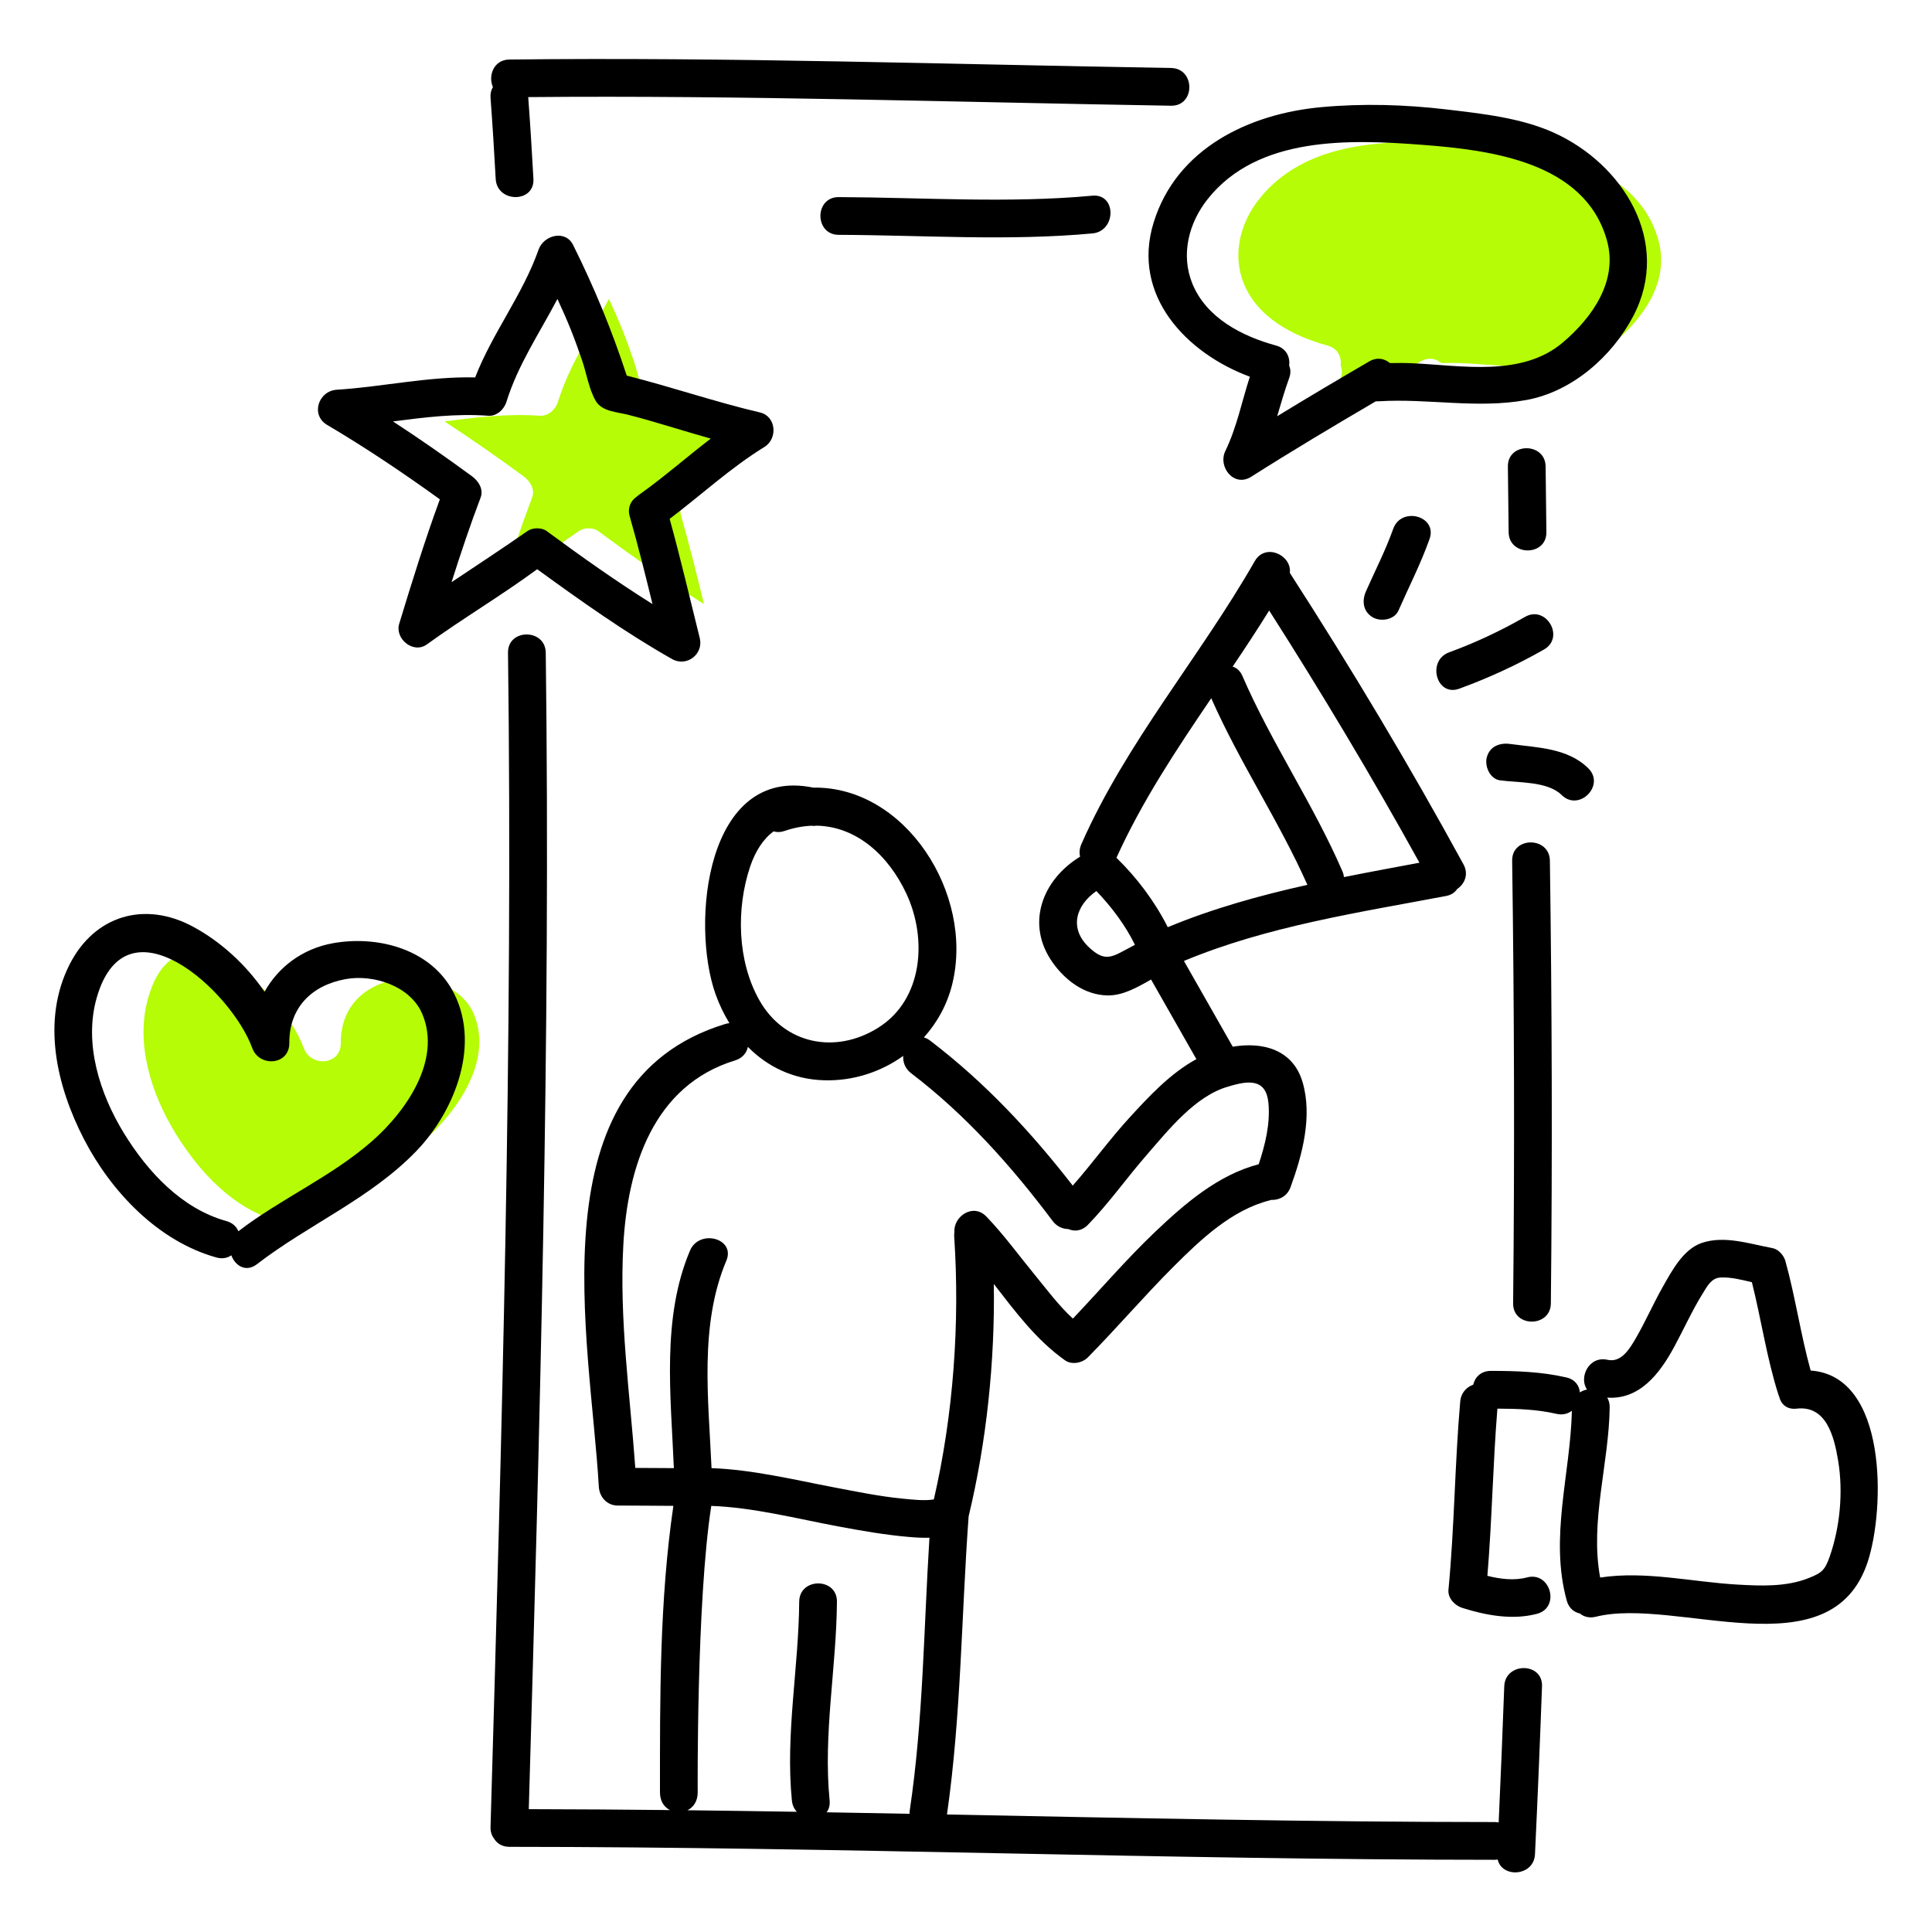 <svg width="100" height="100" viewBox="0 0 100 100" fill="none" xmlns="http://www.w3.org/2000/svg">
<path d="M23.007 21.813C24.396 22.717 25.753 23.667 27.094 24.649C27.426 24.892 27.708 25.318 27.543 25.752C26.995 27.194 26.505 28.661 26.038 30.134C27.35 29.252 28.676 28.392 29.971 27.484C30.229 27.304 30.7 27.295 30.957 27.484C32.751 28.805 34.558 30.088 36.439 31.267C36.068 29.75 35.692 28.234 35.262 26.731C35.135 26.286 35.308 25.935 35.595 25.728C35.631 25.695 35.669 25.663 35.711 25.633C37.005 24.717 38.197 23.666 39.454 22.702C38.725 22.496 38 22.278 37.273 22.061C36.569 21.85 35.865 21.643 35.154 21.463C34.603 21.323 33.823 21.301 33.502 20.753C33.145 20.143 33.021 19.299 32.788 18.629C32.606 18.105 32.419 17.582 32.213 17.067C31.997 16.529 31.762 15.998 31.517 15.473C30.597 17.23 29.472 18.886 28.878 20.802C28.756 21.196 28.375 21.551 27.936 21.519C26.268 21.397 24.64 21.602 23.007 21.813Z" fill="#B5FC06"/>
<path d="M64.383 14.685C65.111 16.462 66.96 17.406 68.71 17.884C69.254 18.032 69.45 18.491 69.392 18.924C69.47 19.104 69.482 19.322 69.392 19.57C69.155 20.224 68.965 20.885 68.773 21.543C70.348 20.58 71.937 19.64 73.532 18.709C73.939 18.471 74.332 18.558 74.606 18.793C75.018 18.782 75.429 18.785 75.841 18.805C78.356 18.925 81.444 19.513 83.547 17.735C85.079 16.441 86.431 14.543 85.838 12.433C84.698 8.379 79.821 7.764 76.275 7.496C72.518 7.211 67.772 7.035 65.176 10.302C64.194 11.538 63.769 13.185 64.383 14.685Z" fill="#B5FC06"/>
<path d="M9.091 58.671C10.313 60.656 12.07 62.561 14.384 63.203C14.707 63.293 14.906 63.492 15.003 63.73C17.223 62.026 19.86 60.892 21.962 59.031C23.667 57.522 25.531 54.888 24.527 52.491C23.92 51.04 22.007 50.413 20.552 50.68C18.799 51 17.629 52.154 17.641 53.988C17.648 55.142 16.086 55.249 15.723 54.248C14.653 51.301 9.216 46.315 7.677 51.622C6.986 54.004 7.831 56.624 9.091 58.671Z" fill="#B5FC06"/>
<path d="M75.53 35.647C77.045 35.094 78.52 34.417 79.92 33.616C81.013 32.991 80.03 31.303 78.935 31.93C77.68 32.648 76.368 33.268 75.01 33.763C73.837 34.191 74.344 36.08 75.53 35.647Z" fill="black"/>
<path d="M82.21 39.767C81.138 38.708 79.559 38.698 78.16 38.507C77.633 38.435 77.114 38.625 76.959 39.189C76.832 39.65 77.112 40.318 77.641 40.39C78.586 40.519 80.104 40.432 80.829 41.148C81.725 42.035 83.106 40.654 82.21 39.767Z" fill="black"/>
<path d="M72.111 27.376C71.717 28.487 71.174 29.536 70.699 30.614C70.484 31.101 70.551 31.659 71.049 31.95C71.468 32.196 72.17 32.087 72.385 31.6C72.928 30.367 73.544 29.166 73.994 27.895C74.416 26.705 72.528 26.197 72.111 27.376Z" fill="black"/>
<path d="M25.39 5.06C25.494 6.459 25.581 7.859 25.657 9.259C25.725 10.512 27.679 10.518 27.61 9.259C27.534 7.859 27.447 6.459 27.343 5.06C27.343 5.048 27.34 5.037 27.339 5.026C38.433 4.925 49.524 5.29 60.615 5.472C61.876 5.493 61.874 3.54 60.615 3.519C49.2 3.332 37.785 2.949 26.367 3.081C25.541 3.091 25.257 3.934 25.514 4.509C25.423 4.653 25.374 4.836 25.39 5.06Z" fill="black"/>
<path d="M77.86 87.283C77.775 89.632 77.677 91.981 77.571 94.33C77.504 94.317 77.432 94.309 77.356 94.309C67.907 94.306 58.461 94.101 49.015 93.918C49.75 88.804 49.76 83.632 50.136 78.486C51.063 74.635 51.501 70.477 51.44 66.458C52.554 67.895 53.647 69.365 55.125 70.41C55.478 70.659 56.02 70.549 56.308 70.257C57.821 68.724 59.218 67.083 60.742 65.561C62.142 64.161 63.763 62.616 65.739 62.126C65.76 62.12 65.778 62.114 65.798 62.108C66.204 62.123 66.625 61.924 66.8 61.444C67.411 59.772 67.939 57.778 67.422 56.014C66.92 54.303 65.332 53.917 63.807 54.178C62.967 52.697 62.125 51.218 61.28 49.739C65.58 47.945 70.297 47.237 74.844 46.377C75.119 46.325 75.306 46.192 75.418 46.019C75.804 45.759 76.035 45.261 75.748 44.736C72.942 39.597 69.933 34.573 66.761 29.652C66.872 28.734 65.496 28.083 64.945 29.047C62.102 34.017 58.291 38.426 55.971 43.694C55.871 43.921 55.858 44.142 55.905 44.341C53.94 45.541 53.067 47.836 54.495 49.835C55.159 50.763 56.149 51.498 57.316 51.523C58.11 51.539 58.855 51.111 59.579 50.7C60.363 52.072 61.145 53.447 61.925 54.822C60.585 55.544 59.456 56.765 58.467 57.843C57.435 58.969 56.535 60.221 55.525 61.367C53.356 58.575 50.975 56.02 48.146 53.864C48.036 53.779 47.926 53.727 47.819 53.698C48.519 52.921 49.038 51.975 49.294 50.914C50.42 46.261 46.861 40.687 42.091 40.767C36.54 39.621 35.738 47.808 37.037 51.459C37.227 51.992 37.469 52.494 37.755 52.959C37.684 52.965 37.609 52.98 37.532 53.003C27.6 56.039 30.55 69.26 30.995 76.95C31.025 77.482 31.416 77.926 31.971 77.927C32.932 77.928 33.893 77.938 34.854 77.943C34.133 82.852 34.16 87.914 34.16 92.774C34.16 93.234 34.382 93.539 34.675 93.689C32.24 93.663 29.805 93.646 27.37 93.642C27.945 73.695 28.505 53.741 28.248 33.784C28.231 32.526 26.278 32.524 26.294 33.784C26.556 54.05 25.974 74.312 25.39 94.567C25.383 94.814 25.453 95.012 25.57 95.162C25.72 95.412 25.985 95.592 26.367 95.592C43.365 95.597 60.357 96.258 77.356 96.263C77.414 96.263 77.469 96.257 77.521 96.249C77.74 97.221 79.396 97.125 79.451 95.972C79.588 93.076 79.709 90.18 79.814 87.283C79.859 86.023 77.906 86.027 77.86 87.283ZM62.694 36.14C64.156 39.46 66.196 42.485 67.671 45.799C65.206 46.349 62.776 47.023 60.443 47.991C59.772 46.659 58.847 45.429 57.787 44.399C59.114 41.469 60.891 38.797 62.694 36.14ZM65.692 31.601C68.418 35.871 71.019 40.22 73.471 44.654C72.171 44.897 70.865 45.137 69.564 45.398C69.552 45.297 69.526 45.194 69.48 45.089C67.973 41.61 65.813 38.465 64.306 34.986C64.188 34.716 64.006 34.565 63.801 34.505C64.448 33.546 65.083 32.581 65.692 31.601ZM56.416 49.079C55.301 48.077 55.682 46.862 56.748 46.121C57.53 46.936 58.249 47.888 58.744 48.904C58.528 49.016 58.312 49.131 58.096 49.249C57.39 49.637 57.039 49.64 56.416 49.079ZM38.828 44.853C39.09 44.076 39.499 43.424 40.043 43.031C40.207 43.083 40.397 43.083 40.61 43.01C41.087 42.846 41.549 42.76 41.994 42.741C42.092 42.753 42.184 42.752 42.271 42.737C44.327 42.777 45.991 44.268 46.92 46.269C47.999 48.59 47.779 51.735 45.459 53.193C43.235 54.59 40.585 54.043 39.303 51.769C38.158 49.741 38.098 47.026 38.828 44.853ZM32.264 64.425C32.487 60.399 33.819 56.179 38.051 54.886C38.437 54.768 38.645 54.493 38.711 54.187C39.724 55.213 41.055 55.866 42.644 55.915C44.147 55.961 45.585 55.491 46.751 54.653C46.73 54.974 46.845 55.31 47.16 55.55C49.987 57.704 52.362 60.367 54.488 63.201C54.705 63.49 55.003 63.612 55.297 63.616C55.614 63.753 55.993 63.723 56.309 63.398C57.403 62.271 58.322 60.962 59.355 59.778C60.468 58.5 61.885 56.7 63.598 56.234C64.648 55.912 65.541 55.832 65.656 57.109C65.751 58.163 65.488 59.248 65.15 60.262C63.054 60.805 61.322 62.304 59.788 63.763C58.293 65.185 56.954 66.756 55.533 68.25C54.799 67.579 54.172 66.732 53.56 65.986C52.734 64.979 51.961 63.91 51.056 62.97C50.359 62.245 49.34 62.979 49.401 63.766C49.388 63.841 49.383 63.922 49.389 64.009C49.689 68.473 49.348 73.227 48.336 77.609C47.872 77.695 47.192 77.615 46.714 77.569C45.521 77.453 44.338 77.207 43.161 76.984C41.099 76.592 38.954 76.067 36.829 75.991C36.67 72.405 36.192 68.582 37.595 65.254C38.085 64.094 36.194 63.593 35.712 64.735C34.239 68.228 34.723 72.233 34.879 75.99C34.214 75.986 33.548 75.983 32.883 75.979C32.606 72.126 32.049 68.3 32.264 64.425ZM36.113 92.773C36.113 92.773 36.042 82.923 36.816 77.945C39.016 78.027 41.231 78.604 43.37 79.004C44.602 79.234 45.84 79.451 47.089 79.556C47.41 79.583 47.759 79.604 48.108 79.592C47.813 84.294 47.787 89.027 47.091 93.692C47.081 93.757 47.078 93.82 47.079 93.882C45.648 93.855 44.216 93.828 42.785 93.804C42.902 93.653 42.966 93.449 42.941 93.19C42.602 89.75 43.293 86.339 43.32 82.902C43.33 81.642 41.377 81.643 41.367 82.902C41.34 86.339 40.648 89.75 40.987 93.19C41.011 93.434 41.107 93.629 41.243 93.778C39.356 93.748 37.468 93.72 35.581 93.698C35.883 93.551 36.113 93.243 36.113 92.773Z" fill="black"/>
<path d="M80.272 67.462C80.353 59.824 80.33 52.186 80.222 44.548C80.204 43.29 78.251 43.288 78.269 44.548C78.377 52.186 78.399 59.824 78.319 67.462C78.305 68.722 80.259 68.72 80.272 67.462Z" fill="black"/>
<path d="M80.041 27.545C80.028 26.412 80.014 25.279 80.001 24.145C79.987 22.887 78.034 22.885 78.048 24.145C78.061 25.279 78.074 26.412 78.087 27.545C78.102 28.804 80.055 28.805 80.041 27.545Z" fill="black"/>
<path d="M93.719 70.939C93.202 69.075 92.931 67.147 92.415 65.282C92.33 64.976 92.059 64.659 91.733 64.6C90.556 64.384 89.26 63.932 88.078 64.336C87.128 64.66 86.543 65.765 86.078 66.585C85.575 67.47 85.17 68.406 84.658 69.287C84.349 69.816 83.915 70.543 83.209 70.384C82.236 70.163 81.707 71.304 82.145 71.923C82.013 71.948 81.886 71.997 81.774 72.07C81.743 71.721 81.529 71.401 81.078 71.297C79.789 70.998 78.484 70.958 77.166 70.957C76.649 70.957 76.345 71.286 76.252 71.673C75.909 71.796 75.621 72.086 75.581 72.543C75.297 75.785 75.283 79.044 74.972 82.284C74.93 82.722 75.303 83.104 75.689 83.225C76.919 83.613 78.287 83.867 79.557 83.53C80.773 83.207 80.256 81.323 79.038 81.647C78.373 81.823 77.663 81.733 76.987 81.565C77.227 78.685 77.271 75.792 77.505 72.911C78.533 72.915 79.551 72.947 80.559 73.18C80.882 73.254 81.155 73.178 81.361 73.021C81.282 76.312 80.195 79.581 81.095 82.848C81.203 83.238 81.471 83.448 81.774 83.515C81.982 83.684 82.265 83.766 82.601 83.682C86.778 82.64 94.786 86.595 96.675 80.833C97.567 78.112 97.713 71.215 93.719 70.939ZM94.699 80.586C94.45 81.295 94.276 81.421 93.584 81.693C92.434 82.144 91.126 82.087 89.916 82.017C87.585 81.884 85.16 81.294 82.824 81.654C82.284 78.755 83.28 75.761 83.317 72.847C83.32 72.646 83.272 72.477 83.19 72.341C84.858 72.454 85.9 71.119 86.669 69.691C87.161 68.78 87.583 67.836 88.13 66.954C88.36 66.584 88.576 66.149 89.05 66.124C89.582 66.096 90.14 66.24 90.678 66.367C91.164 68.303 91.444 70.29 92.053 72.194C92.065 72.23 92.078 72.263 92.092 72.296C92.182 72.674 92.481 72.969 92.995 72.911C94.543 72.732 94.941 74.382 95.144 75.618C95.41 77.231 95.24 79.047 94.699 80.586Z" fill="black"/>
<path d="M16.934 21.994C18.946 23.183 20.874 24.48 22.767 25.845C21.989 27.964 21.321 30.127 20.663 32.285C20.427 33.057 21.389 33.866 22.097 33.353C23.962 32.002 25.909 30.856 27.804 29.463C30.061 31.101 32.347 32.732 34.785 34.112C35.541 34.54 36.426 33.859 36.219 33.027C35.706 30.964 35.226 28.904 34.661 26.856C36.3 25.618 37.818 24.21 39.569 23.133C40.261 22.707 40.185 21.547 39.335 21.348C37.011 20.804 34.755 20.023 32.44 19.443C31.679 17.113 30.761 14.882 29.664 12.681C29.258 11.867 28.137 12.18 27.879 12.915C27.057 15.253 25.492 17.224 24.594 19.535C22.178 19.477 19.838 20.02 17.427 20.173C16.483 20.234 16.061 21.478 16.934 21.994ZM25.271 21.519C25.709 21.551 26.09 21.196 26.212 20.802C26.806 18.886 27.931 17.23 28.852 15.473C29.096 15.998 29.331 16.529 29.547 17.067C29.754 17.582 29.94 18.105 30.122 18.63C30.355 19.299 30.479 20.143 30.836 20.753C31.157 21.301 31.938 21.324 32.488 21.463C33.199 21.643 33.904 21.85 34.607 22.061C35.334 22.279 36.059 22.496 36.788 22.702C35.532 23.666 34.339 24.717 33.045 25.633C33.003 25.663 32.965 25.695 32.93 25.728C32.642 25.935 32.469 26.286 32.596 26.732C33.026 28.234 33.402 29.75 33.773 31.267C31.892 30.088 30.085 28.805 28.291 27.484C28.035 27.295 27.563 27.304 27.305 27.485C26.01 28.392 24.684 29.252 23.372 30.134C23.839 28.661 24.33 27.195 24.877 25.752C25.042 25.318 24.76 24.892 24.428 24.649C23.087 23.667 21.73 22.717 20.341 21.813C21.974 21.602 23.602 21.396 25.271 21.519Z" fill="black"/>
<path d="M56.542 10.129C52.171 10.531 47.788 10.22 43.41 10.202C42.15 10.197 42.15 12.151 43.41 12.155C47.788 12.172 52.171 12.484 56.542 12.082C57.785 11.967 57.796 10.013 56.542 10.129Z" fill="black"/>
<path d="M59.709 11.527C58.55 15.295 61.409 18.284 64.692 19.498C64.274 20.787 64.02 22.112 63.424 23.342C63.023 24.169 63.874 25.241 64.76 24.678C66.884 23.329 69.043 22.041 71.214 20.77C71.261 20.773 71.309 20.775 71.36 20.771C73.924 20.611 76.462 21.172 79.016 20.702C81.376 20.268 83.44 18.455 84.535 16.367C86.545 12.533 84.023 8.486 80.418 6.864C78.725 6.102 76.733 5.886 74.908 5.669C72.747 5.412 70.549 5.346 68.381 5.547C64.644 5.892 60.891 7.684 59.709 11.527ZM73.609 7.496C77.155 7.764 82.032 8.379 83.172 12.433C83.765 14.543 82.413 16.44 80.882 17.735C78.778 19.513 75.691 18.925 73.175 18.805C72.763 18.785 72.352 18.782 71.941 18.793C71.666 18.558 71.274 18.471 70.867 18.709C69.271 19.64 67.683 20.58 66.107 21.543C66.3 20.885 66.49 20.224 66.727 19.57C66.817 19.322 66.805 19.104 66.726 18.924C66.784 18.491 66.588 18.032 66.045 17.884C64.294 17.406 62.445 16.462 61.718 14.685C61.104 13.185 61.528 11.538 62.511 10.302C65.107 7.035 69.852 7.211 73.609 7.496Z" fill="black"/>
<path d="M17.216 48.824C15.647 49.11 14.407 50.054 13.694 51.332C12.732 49.938 11.446 48.747 9.986 47.962C7.496 46.623 4.905 47.373 3.611 49.903C2.127 52.809 2.923 56.209 4.348 58.966C5.752 61.681 8.186 64.249 11.2 65.087C11.508 65.172 11.772 65.114 11.974 64.975C12.167 65.51 12.727 65.875 13.297 65.436C15.976 63.372 19.174 62.042 21.549 59.579C23.581 57.472 24.952 53.928 23.374 51.187C22.156 49.073 19.47 48.412 17.216 48.824ZM19.297 59.031C17.195 60.892 14.558 62.026 12.338 63.73C12.24 63.492 12.041 63.293 11.719 63.203C9.405 62.56 7.647 60.656 6.425 58.671C5.166 56.624 4.321 54.004 5.012 51.622C6.55 46.315 11.988 51.3 13.057 54.248C13.42 55.249 14.983 55.142 14.975 53.988C14.964 52.153 16.134 50.999 17.886 50.679C19.341 50.414 21.254 51.04 21.861 52.491C22.865 54.888 21.001 57.522 19.297 59.031Z" fill="black"/>
</svg>

